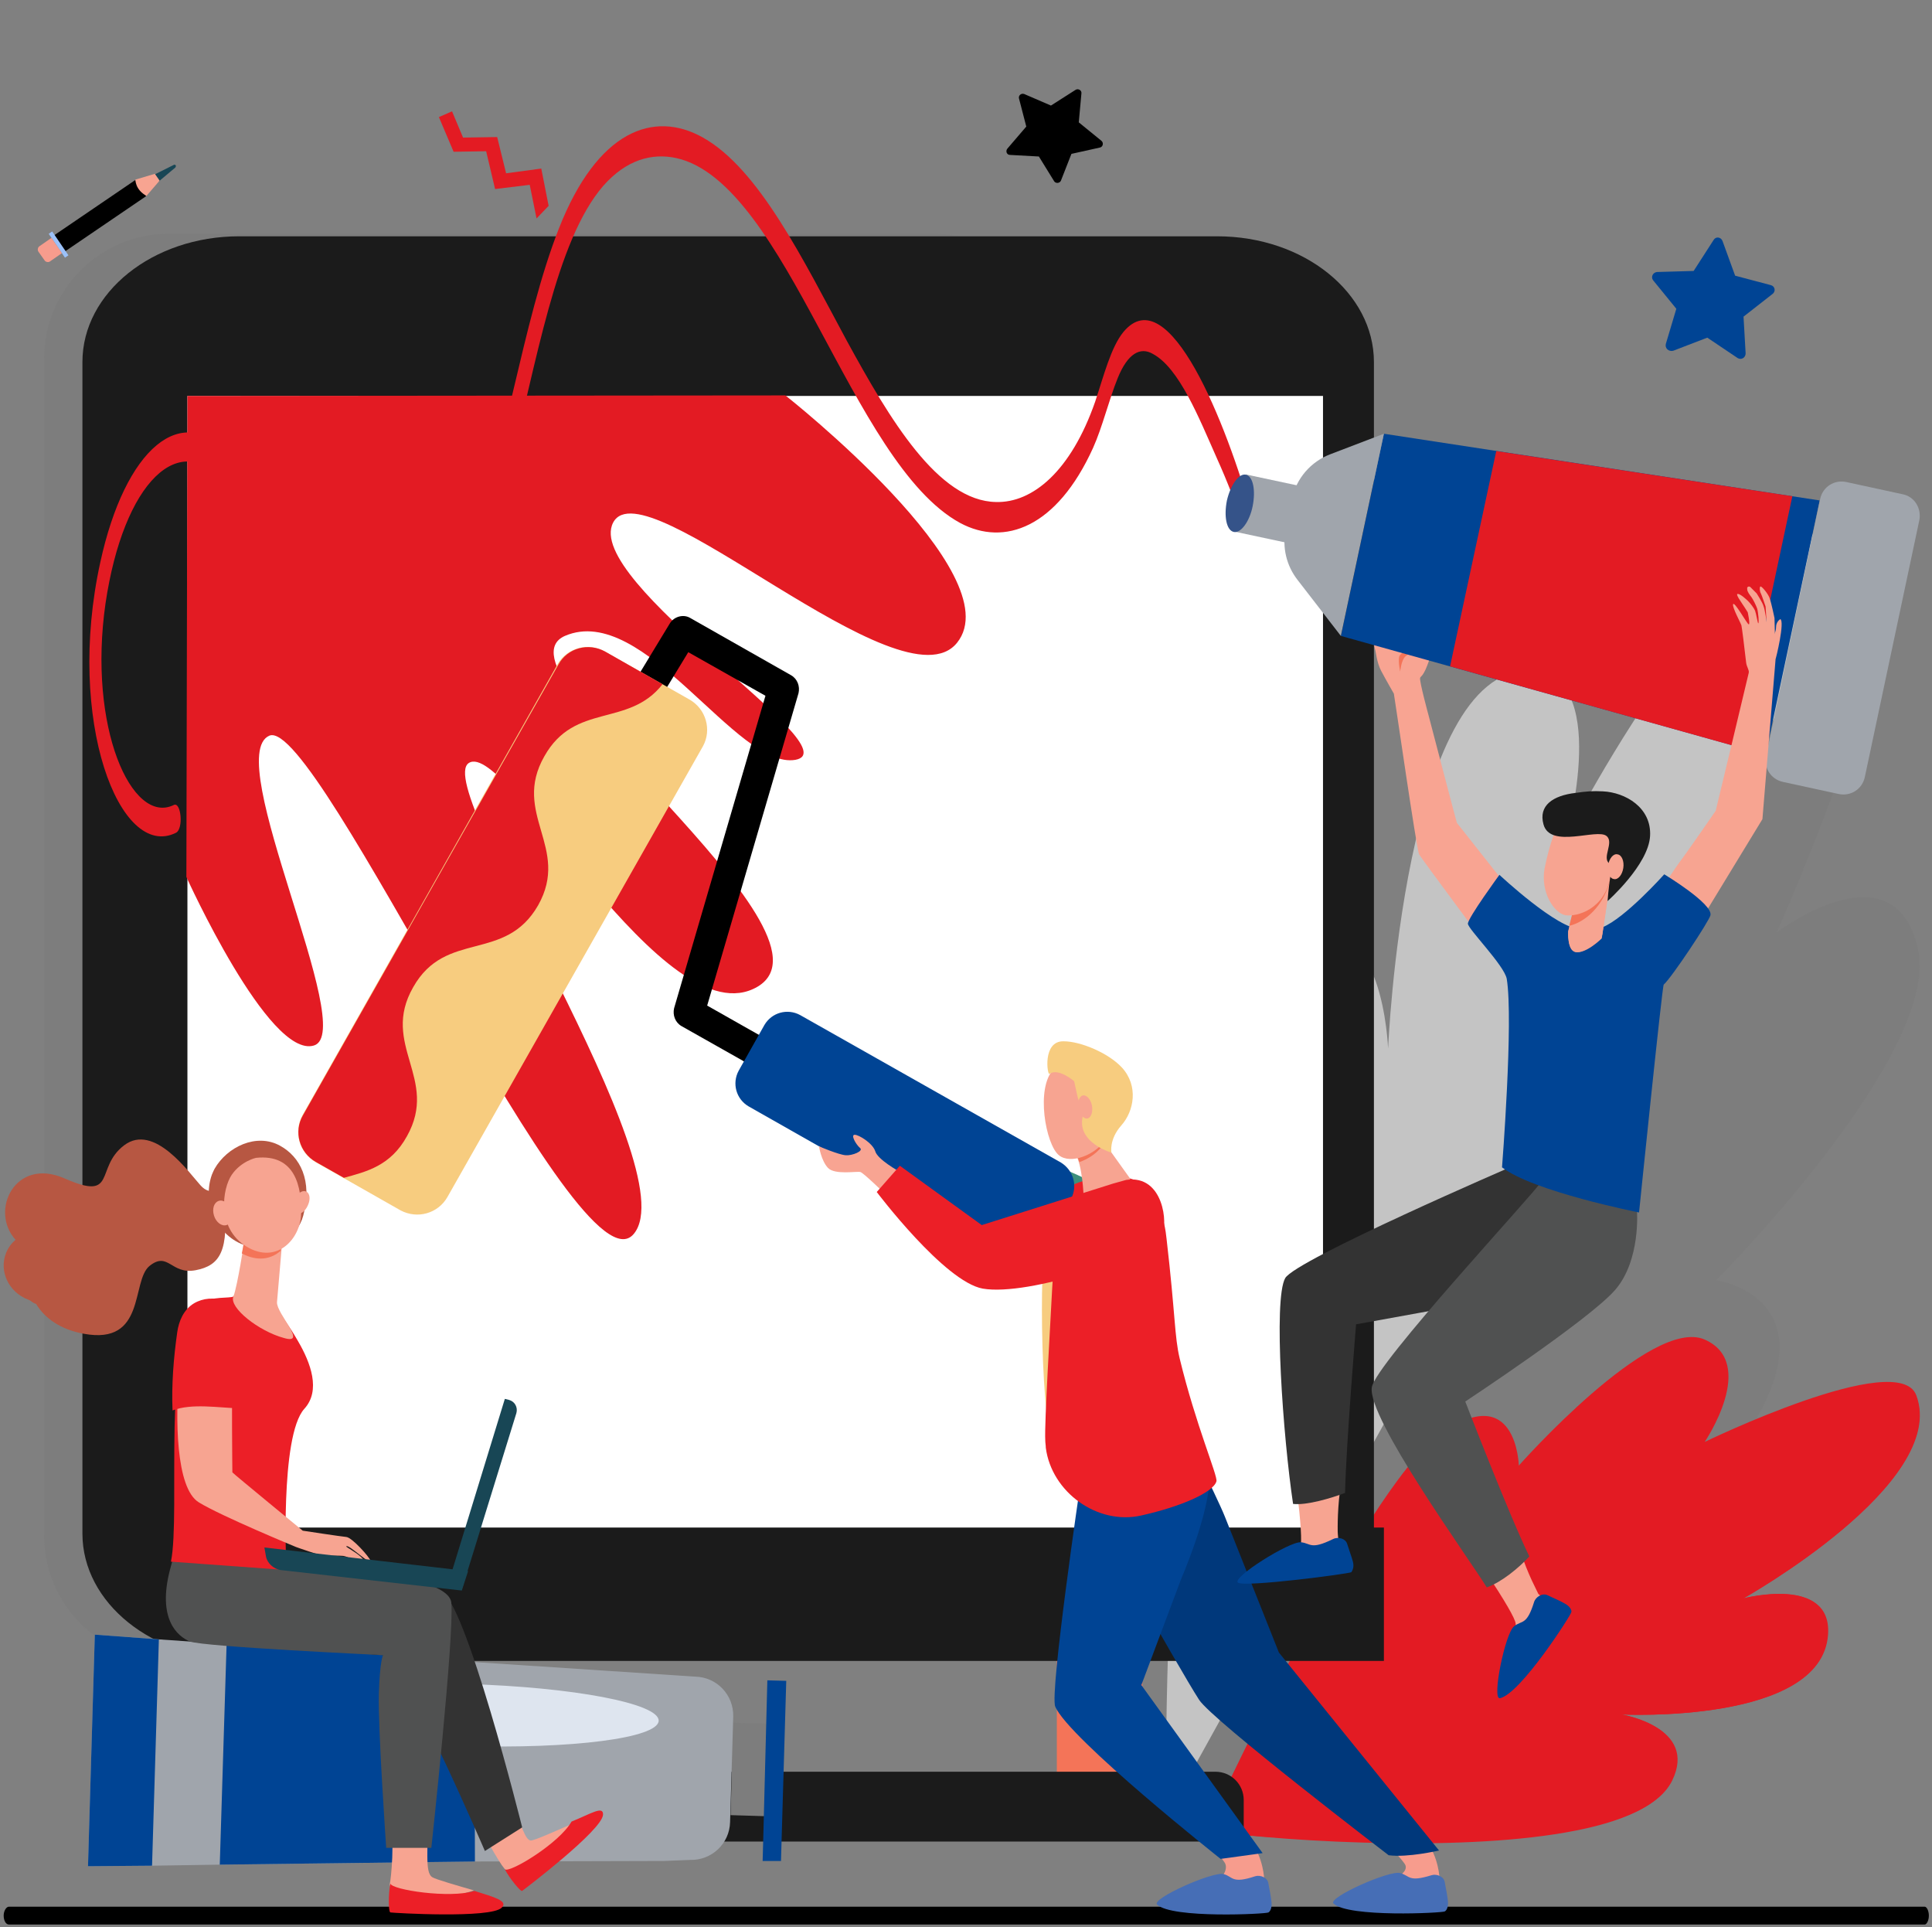 <?xml version="1.0" encoding="UTF-8"?> <svg xmlns="http://www.w3.org/2000/svg" width="368" height="367" viewBox="0 0 368 367" fill="none"><rect x="0" y="0" width="368" height="367" fill="#808080" stroke="none"/><g clip-path="url(#clip0_31_675)"><path d="M221.9 346.1C221.9 346.1 315.5 299.7 332.6 273.4C349.7 247.1 326.9 243.8 326.9 243.8C326.9 243.8 369.9 200.6 365.3 180.6C360.7 160.6 338.4 177.6 338.4 177.6C338.4 177.6 368.5 110.6 356.7 102.8C334.6 88.2 298.4 159.2 298.4 159.2C298.4 159.2 307.1 127.8 291.3 127.6C267.5 127.3 264.4 199.6 264.4 199.6C264.4 199.6 263.3 171.7 248.5 179.6C222 193.8 221.9 346.1 221.9 346.1Z" fill="#7D7D7D"></path><path d="M248.5 179.7C263.4 172.1 264.4 199.7 264.4 199.7C264.4 199.7 267.4 127.4 291.3 127.7C307.1 127.9 298.4 159.3 298.4 159.3C298.4 159.3 334.5 88.3 356.7 102.9L222.2 346C221.5 326.5 223.6 192.5 248.5 179.7Z" fill="#C4C4C4"></path><path d="M217.6 310.4H201.3V344.1H217.6V310.4Z" fill="#F47458"></path><path d="M229.6 348.8C229.6 348.8 259.3 284.1 274.1 273.3C288.9 262.5 289.3 279.1 289.3 279.1C289.3 279.1 314.5 250.6 324.7 255.1C334.9 259.6 324.7 274.6 324.7 274.6C324.7 274.6 361.6 256.7 365 265.7C371.3 282.4 332.1 304.4 332.1 304.4C332.1 304.4 349 300 348.2 311.3C347 328.4 308.9 326.5 308.9 326.5C308.9 326.5 323.5 328.9 318.5 339.1C309.5 357.4 229.6 348.8 229.6 348.8Z" fill="#E31B23"></path><path d="M318.4 339.1C323.3 328.8 308.8 326.5 308.8 326.5C308.8 326.5 346.9 328.4 348.1 311.3C348.9 299.9 332 304.4 332 304.4C332 304.4 371.3 282.5 364.9 265.7L229.7 348.6C233.5 349.2 245.6 350.5 259.8 350.9C283.6 351.6 313.3 349.9 318.4 339.1Z" fill="#E31B23"></path><path d="M317.3 65.5L319.3 58.8L314.9 53.4C314.4 52.8 314.8 51.9 315.6 51.8L322.6 51.6L326.4 45.7C326.8 45 327.8 45.1 328.1 45.9L330.5 52.5L337.3 54.3C338.1 54.5 338.3 55.5 337.6 56L332.1 60.3L332.5 67.3C332.5 68.1 331.7 68.6 331 68.2L325.2 64.3L318.7 66.8C317.8 67 317.1 66.3 317.3 65.5Z" fill="#004494"></path><path d="M177.8 316.2H32.2C19.1 316.2 8.4 305.6 8.4 292.4V68.3C8.4 55.2 19 44.5 32.2 44.5H177.9C191 44.5 201.7 55.1 201.7 68.3V292.5C201.6 305.6 190.9 316.2 177.8 316.2Z" fill="#7D7D7D"></path><path d="M231.852 316H45.548C29.008 316 15.7 305.224 15.7 292.053V68.947C15.7 55.676 29.132 45 45.548 45H231.852C248.393 45 261.7 55.776 261.7 68.947V292.053C261.7 305.324 248.268 316 231.852 316Z" fill="#1B1B1B"></path><path d="M252 75.4H35.7V304.9H252V75.4Z" fill="white"></path><path d="M263.6 290.9H46.501V316.3H263.6V290.9Z" fill="#1B1B1B"></path><path d="M35.7 75.4L35.501 167C35.501 167 51.2 201.7 59.8 199.1C68.3 196.5 42.1 144.1 51.3 140.1C60.501 136.2 110.2 247.5 120.7 235C131.2 222.6 82.1 149.9 89.3 145.3C96.501 140.7 126.6 198.3 144.3 187.9C162 177.4 92.6 127.7 107.6 121.1C122.7 114.6 140.3 146.6 151.5 144.7C162.6 142.7 110.9 110.7 116.8 99.5C122.7 88.4 171.8 135.5 182.3 122.4C192.8 109.3 149.6 75.3 149.6 75.3L35.7 75.4Z" fill="#E31B23"></path><path d="M367.4 364.8C367.4 363.9 367 363.1 366.6 363.1H1.7C1.2 363.1 0.7 363.9 0.7 364.8C0.7 365.7 1.1 366.5 1.7 366.5H366.6C367 366.5 367.4 365.7 367.4 364.8Z" fill="black"></path><path d="M104.5 39.2L103.1 32.1L96.4 33L94.7 26.1L88.2 26.2L86.1 21.2L83.6 22.3L86.4 28.9L92.6 28.8L94.3 36L100.9 35.2L102.2 41.6L104.5 39.2Z" fill="#E31B23"></path><path d="M197.882 29.802L200.782 34.502C201.082 35.002 201.882 34.902 202.082 34.402L204.082 29.302L209.482 28.102C210.082 28.002 210.282 27.202 209.782 26.802L205.482 23.302L205.982 17.802C206.082 17.202 205.382 16.802 204.882 17.102L200.182 20.102L195.082 17.902C194.482 17.702 193.982 18.202 194.082 18.702L195.482 24.102L191.882 28.302C191.482 28.802 191.782 29.502 192.382 29.502L197.882 29.802Z" fill="black"></path><path d="M174.6 207.4L188.1 217.1C188.1 217.1 212.3 225.3 214.7 229.6C217.1 233.9 212.5 233.7 207.4 233.1C202.3 232.5 183.7 228.1 183.7 228.1L171.1 212.8L174.6 207.4Z" fill="#3C8F7C"></path><path d="M157 207.4C156.2 208.8 154.4 209.3 153 208.5L129.8 195.4C128.6 194.7 128.1 193.3 128.4 192L145.8 132.5L131.1 124.2L121.8 139.5C121 140.9 119.2 141.3 117.8 140.5C116.4 139.7 116 137.9 116.8 136.5L127.6 118.7C128.4 117.4 130.2 116.9 131.5 117.7L150.7 128.6C151.9 129.3 152.4 130.7 152.1 132L134.7 191.5L155.9 203.5C157.3 204.2 157.8 206 157 207.4Z" fill="black"></path><path d="M133.9 142.1L85.2 228C83.4 231.1 79.5 232.2 76.3 230.5L60.1 221.3C57 219.5 55.9 215.6 57.6 212.4L106.2 126.5C108 123.4 111.9 122.3 115.1 124L131.3 133.2C134.5 135 135.6 139 133.9 142.1Z" fill="#F7CC7F"></path><path d="M106.4 126.5L57.7 212.4C55.9 215.5 57 219.5 60.2 221.3L65.5 224.3C69.9 223.1 74.4 222 77.5 216.4C83.7 205.4 72.4 199 78.7 188C84.9 177 96.2 183.4 102.5 172.4C108.7 161.4 97.4 155 103.7 144C109.5 133.7 119.7 138.6 126.2 130.3L115.3 124.1C112.1 122.3 108.1 123.4 106.4 126.5Z" fill="#E31B23"></path><path d="M28 36.2L30.3 34.5L33.4 31.9C33.5 31.8 33.5 31.6 33.5 31.5C33.4 31.4 33.2 31.3 33.1 31.4L29.5 33.2L26.9 35L28 36.2Z" fill="#184655"></path><path d="M25.751 34.298L10.293 44.823L12.376 47.881L27.833 37.357L25.751 34.298Z" fill="black"></path><path d="M9.28 44.525L12.376 49.071L13.037 48.621L9.941 44.074L9.28 44.525Z" fill="#9BC1F9"></path><path d="M9.8 45.3L11.8 48.2L9.5 49.8C9.2 50 8.7 49.9 8.5 49.6L7.3 47.9C7.1 47.6 7.2 47.1 7.5 46.9L9.8 45.3Z" fill="#F79C8D"></path><path d="M29.5 33.1L25.8 34.2C25.8 34.2 25.701 36.1 27.901 37.3L30.401 34.4L29.5 33.1Z" fill="#F7A491"></path><path d="M236.9 350.7H32.2V342.8C32.2 339.8 34.6 337.4 37.6 337.4H231.5C234.5 337.4 236.9 339.8 236.9 342.8V350.7Z" fill="#1B1B1B"></path><path d="M238.6 98.5C233.6 80.6 222.6 52.9 214 63.2C211.6 66.1 210.2 71.7 208.6 76.5C204 89.7 196.7 95.8 189.7 95.6C178.7 95.4 169.5 79.9 161.3 64.9C153 49.5 144.6 32.2 133.9 26.2C124.5 20.9 113.8 24.9 106.5 43.4C99.3 61.7 96.4 86.6 89 104.6C85.1 114.2 80.1 123.1 74.8 126.9C70.3 130 66.1 128.2 62.4 122.7C55.7 112.7 51.3 95.5 44.1 87C34.7 75.9 23.8 85.5 19.1 107.1C12.5 137.2 22.8 163.9 33.5 158.6C35 157.9 34.5 152.6 33.1 153.3C25.1 157.2 16.7 138.5 20.1 114.9C23.5 91.9 34.3 81.1 43.3 92.4C50.2 101.1 54.5 117.4 61 127.2C67.8 137.5 76 137.7 86.6 117.5C90.7 109.6 94.2 99.9 97 89.2C102.2 69.4 105.8 45.9 114.9 35.4C119.3 30.4 124.2 29.1 128.8 30.1C139.4 32.4 148 47.6 155.9 62.3C164.1 77.5 172.4 93.9 182.9 99.6C191.3 104.1 201.3 100.5 208.2 85.3C210 81.3 211.2 76.2 212.9 72C214.8 67.3 217.2 66 219.6 67.4C224.6 70.1 228.3 79.4 231.8 87.3C233.7 91.5 235.5 96.1 237.1 101C237.8 102.3 239 100.3 238.6 98.5Z" fill="#E31B23"></path><path d="M232.4 357.7C230.1 359.1 226.2 359.4 226.2 359.4L241.1 360.5L240.8 357.9C240.8 357.9 240.7 353.8 238.2 350.6C235.7 347.4 222.2 335.2 222.2 335.2L215.6 338.3C215.6 338.3 229.5 349.3 233.2 354.6C234.1 355.8 232.8 357.5 232.4 357.7Z" fill="#F79C8D"></path><path d="M265.7 357.7C263.4 359.1 258.8 360 258.8 360L274 360.1L274.2 357.8C274.2 357.8 274.1 353.7 271.6 350.5C269.1 347.3 255.6 335.1 255.6 335.1L249 338.2C249 338.2 263.9 349.7 267.6 355C268.4 356.3 266.2 357.5 265.7 357.7Z" fill="#F79C8D"></path><path d="M212.3 225.5L209.1 224.4L203 227.3C203 227.3 200.8 230 199.3 235.3C197.8 240.6 198.3 271.9 200.9 277C203.4 282.1 212.3 225.5 212.3 225.5Z" fill="#F7CC7F"></path><path d="M224.1 269.7C224.1 269.7 231.7 284.8 233.3 288.8L243.6 314.7L274.1 352.4C274.1 352.4 268.1 353.8 264.5 353.3C264.5 353.3 230.9 327.6 228.4 323.7C224.5 317.7 205.4 283.5 205.4 283.5L207.6 276L224.1 269.7Z" fill="#00387B"></path><path d="M205.7 269.6L205.8 282.5C205.8 282.5 199.9 322.5 201 325C203.6 331.1 232.5 354 232.5 354L240.5 352.9L217.4 320.9L224.9 300.9C227.1 295.7 230.5 286.5 230.4 280.9C230.3 276.1 220.8 264.9 220.8 264.9L205.7 269.6Z" fill="#004494"></path><path d="M217.4 288.6C225 286.9 231.1 284.2 231.7 282.1C232 281.1 227.8 271.5 224.7 258.7C223.7 254.5 223.9 250.6 222.2 235.9C221.9 232.8 220.6 226.3 215.8 224.6C214.1 224 213.2 224.1 213.2 224.1C213.2 224.1 207.1 224.1 204.3 225.7C203.6 226.6 201.1 231.7 200.4 245.6C200.1 251.7 198.9 271.2 199.1 274.3C199.1 274.8 199.2 275.2 199.2 275.7C200.3 284.2 209.1 290.5 217.4 288.6Z" fill="#EC1F27"></path><path d="M204 235.2C207.1 234.9 215.3 224.5 215.3 224.5L210 217.1C210 217.1 203.5 217.6 204.8 219.7C206.2 221.8 206.4 227.8 206.4 227.8C206.4 227.9 206.3 227.9 206.3 228C206 229.1 204.4 232.2 204 235.2Z" fill="#F7A491"></path><path d="M210.3 217.7C210.3 217.6 210.4 217.6 210.3 217.7L210.1 217.1C210.1 217.1 203.6 217.6 204.9 219.7C205.2 220.1 205.4 220.7 205.6 221.3C207.4 220.7 209.3 219.4 210.3 217.7Z" fill="#F47458"></path><path d="M209.4 203.8C209.6 203.7 212.9 213.4 210.8 216.7C208.8 220 203.9 221.8 201.7 220C199.2 218 197.2 207.2 200.7 203.6C204.1 200 209.4 203.8 209.4 203.8Z" fill="#F7A491"></path><path d="M202.601 198.3C205.801 198.3 211.101 200.5 213.701 203.3C216.901 206.8 216.001 211.6 213.601 214.3C211.201 217 211.701 219.5 211.701 219.5C211.701 219.5 206.401 218 206.101 214.1C206.001 212.5 206.801 211.6 205.901 210.5C205.301 209.7 205.001 207.6 204.601 205.9C204.601 205.9 201.601 203.3 199.901 204.5C199.501 204.9 198.501 198.2 202.601 198.3Z" fill="#F7CC7F"></path><path d="M205.401 211C205.601 212.2 206.401 213.1 207.101 213C207.801 212.9 208.201 211.8 208.001 210.6C207.801 209.4 207.001 208.5 206.301 208.6C205.601 208.7 205.201 209.8 205.401 211Z" fill="#F7A491"></path><path d="M204 228.3L199.1 237C197.7 239.4 194.7 240.2 192.3 238.9L142.6 210.7C140.2 209.3 139.4 206.3 140.7 203.9L145.6 195.2C147 192.8 150 192 152.4 193.3L202.1 221.4C204.5 222.9 205.3 225.9 204 228.3Z" fill="#004494"></path><path d="M156 218.3C156 218.3 156.4 221 157.7 222.4C159 223.8 163.2 223 163.9 223.2C164.5 223.4 168.1 226.9 168.1 226.9L171.3 223.1C171.3 223.1 167.1 220.8 166.7 219.2C166.2 217.7 163.6 216.1 162.8 216.1C162 216.1 163 217.9 163.8 218.6C164.6 219.2 162.3 220.1 161.1 220C159.7 219.9 156 218.3 156 218.3Z" fill="#F8A492"></path><path d="M167 227L171.4 222L187 233.3L212 225.4L214.5 224.7C221.7 223.6 222.5 233.3 221.3 235.1C218.5 239.3 196 246.9 187.2 245.4C179.9 244.1 167 227 167 227Z" fill="#EC1F27"></path><path d="M272.2 125.8C271.1 129 270.6 128.7 270.5 129.1C270.3 129.6 272.1 136.2 272.1 136.2C272.1 136.2 277.2 155.7 277.5 156.7L290.3 172.9L284.3 181.7C284.3 181.7 270.9 163.7 270.3 162.7C269.8 161.6 265.9 134.5 265.5 132.1C265.5 132.1 264 129.5 263.1 127.8C262.2 126.1 262.1 124.1 261.9 123.6C261.9 123.5 261.4 121.8 261.3 119.4C261.2 117.4 262.2 119.3 262.2 119.3C262.2 119.3 263 123 263.2 122.9C263.4 122.8 262.9 120.8 262.8 118.6C262.8 118 262.8 117.5 262.7 116.9C262.7 115.5 263.5 115.1 263.7 116.5C263.8 117 263.9 117.8 263.9 118.4C263.9 119.1 264.1 119.7 264.2 120.2C264.4 121.3 264.5 122.1 264.5 122.1C264.6 122.1 264.7 122.2 264.7 121.6C264.7 120.9 264.4 119.3 264.4 118.2C264.4 117.6 264.5 116.3 264.5 116.3C264.5 116.3 264.9 114.4 265 114.4C265.6 114.3 265.7 115.7 265.6 116.5C265.8 117.1 265.7 118.4 265.7 118.4C265.7 118.4 266.2 121.1 266.6 121.1C266.8 121.1 266.7 119.4 266.8 117.6C266.9 116 267.3 114.4 267.6 114.4C268.1 114.4 268.1 116.1 268.1 116.1C268.1 116.1 268.1 117.3 268.1 117.8C268.1 118.3 268.3 119.7 268.3 119.7C268.3 119.7 268.9 124.2 269.3 124.1C269.7 124 270.5 123.5 270.5 123.2C270.6 122.9 270 121.2 270 120.9C270.1 120.6 270.5 120.5 270.9 120.6C271.3 120.6 272 123.4 272 123.4C272 123.4 272.5 124.9 272.2 125.8Z" fill="#F8A492"></path><path d="M269.4 124.2C269.4 124.2 268.5 124.3 267.7 125C266.9 125.7 266.7 127.9 266.7 127.9C266.7 127.9 266.3 126.1 266.5 125.1C266.8 124.1 268.5 123.8 269.4 124.2Z" fill="#F47458"></path><path d="M263.6 82.6L255.4 121.1L336.3 143.7L346.6 95.3L263.6 82.6Z" fill="#004494"></path><path d="M247.201 110.5L255.401 121.1L263.601 82.6L253.401 86.5C249.701 87.9 246.901 91.1 246.101 95L244.901 100.8C244.201 104.2 245.001 107.7 247.201 110.5Z" fill="#A0A5AC"></path><path d="M237.28 90.346L234.964 101.202L246.505 103.664L248.82 92.808L237.28 90.346Z" fill="#A0A5AC"></path><path d="M237.3 90.4C238.7 90.7 239.2 93.4 238.6 96.4C238 99.4 236.3 101.6 235 101.3C233.6 101 233.1 98.3 233.7 95.3C234.4 92.3 236 90.1 237.3 90.4Z" fill="#355389"></path><path d="M365.6 99L355.2 148C354.7 150.3 352.5 151.7 350.2 151.2L339.6 148.9C337.3 148.4 335.9 146.2 336.4 143.9L346.7 95C347.2 92.7 349.4 91.3 351.7 91.8L362.3 94.1C364.6 94.5 366 96.7 365.6 99Z" fill="#A0A5AC"></path><path d="M331.2 142.3L341.4 94.5L285 85.9L276.2 126.9L331.2 142.3Z" fill="#E31B23"></path><path d="M338 117.7C338 117.7 337.4 114.8 337.1 114C336.9 113.2 335.5 111.5 335.3 111.7C335.1 111.9 335.2 112.7 335.4 113C335.6 113.4 336.3 115.5 336.3 115.5L336.5 118.5C336.5 118.5 336.2 116.1 335.9 115.4C335.7 114.7 334.6 113 334.6 113C334.6 113 333.8 112.2 333.4 111.8C333.2 111.6 332.9 111.7 332.8 111.9C332.8 112 332.8 112.1 332.8 112.2C332.8 112.7 333.3 113.3 333.6 113.7C333.9 114.1 334.5 115.3 334.7 115.9C334.9 116.6 335.1 118.7 334.9 118.7C334.8 118.7 334.5 116.8 334.3 116.3C334.1 115.8 333.4 114.9 333 114.5C332.6 114.1 331.5 113.1 331 113.1C330.5 113.1 331.7 114.7 331.8 114.9C331.9 115 332.9 116.6 332.9 116.6C332.9 116.6 333.4 118.9 333.1 118.9C332.8 118.9 330.3 114.3 330.1 115.1C330 115.8 331.5 118.5 331.7 119.1C331.8 119.5 332.3 123.5 332.6 126.2C332.7 127 333.2 127.6 333.1 128.1C332.7 129.9 326.8 154.4 326.8 154.4C326.8 154.4 321.9 161.5 320.5 163.4C319.1 165.2 315.8 170.3 315.8 170.3L324 175.2L335.7 156L338.2 125.6L338 117.7Z" fill="#F7A491"></path><path d="M339.1 117.9C338.8 118.1 338.3 118.6 338.3 119.4C338.3 120.4 337.7 121.3 337.7 121.3L337.4 124.7L338.2 125.5C338.3 125.4 340 118.3 339.1 117.9Z" fill="#F7A491"></path><path d="M255.5 282.2C254.7 286.7 254.8 291.2 254.8 291.7C254.8 292.1 255 293.9 255 294.1C251 296.1 248.6 296.3 244.3 297.3C245.4 295.4 247.5 295.5 247.7 294.7C248 293.7 247.8 289.9 247 283.7C250 284.4 252.6 283 255.5 282.2Z" fill="#F7A491"></path><path d="M289.6 295.4C291 299.8 292.8 303 293 303.5C293.1 303.7 294.2 304.4 294.3 304.6C291.6 308.1 290.8 313.7 287.5 316.4C287.6 314.2 288.8 310 288.7 309.2C288.6 308.2 286.6 304.8 283.1 299.5C286 299 287.3 297.3 289.6 295.4Z" fill="#F7A491"></path><path d="M292.2 305.1C292.5 304.1 293.8 303.3 294.8 303.8C295.8 304.3 297.1 304.8 298.1 305.4C299.2 306 299.4 306.8 299.3 307C299.3 307.5 289.6 322.6 285.7 323.4C284.1 323.7 286.7 311 288.4 309.7C289.9 308.5 290.8 309.6 292.2 305.1Z" fill="#004494"></path><path d="M253.9 293.1C254.9 292.6 256.3 293 256.6 294C256.9 295 257.4 296.3 257.7 297.4C258 298.6 257.5 299.2 257.4 299.4C257 299.7 237.2 302.3 235.8 301.4C234.5 300.5 245.6 293.5 247.8 293.7C249.7 293.9 249.6 295.2 253.9 293.1Z" fill="#004494"></path><path d="M288.3 222L308.7 228.4L283.1 247.7L258.3 252.2C258.3 252.2 256.4 275.2 256.2 284.3C253.6 285.3 248.9 286.7 246.3 286.4C244.4 273.7 242.5 247.5 244.8 243.4C246.8 239.9 288.3 222 288.3 222Z" fill="#333333"></path><path d="M293.6 225C294.7 223 294.8 219 294.8 219L307.9 228.1L311.8 230.4C311.8 230.4 312.6 240 307.6 245.7C302.6 251.4 279.1 266.9 279.1 266.9C279.1 266.9 287.4 288.4 291.3 296.4C289.3 298.6 286 301.3 283.2 302.3C279.6 296.5 260.4 270 261.3 264.2C261.9 259.8 292.5 227 293.6 225Z" fill="#505151"></path><path d="M317 166.5C317 166.5 309.5 174.9 305.2 176.6C304.3 177 301.8 176.8 301.1 176.9C296.8 177.1 285.6 166.6 285.6 166.6C285.6 166.6 279.6 174.8 279.6 175.9C279.6 176.9 286.5 183.8 287 186.4C288.3 194.4 286.1 222.3 286.1 222.3C292 226.9 312.2 230.9 312.2 230.9C312.2 230.9 316.6 187.8 316.9 187.5C318.4 186.2 325.5 175.5 325.8 174.3C326.3 172.1 317 166.5 317 166.5Z" fill="#004494"></path><path d="M299.7 173.3L298.7 177.4C298.7 177.4 298.5 181 300.1 181.3C302.1 181.7 305.1 178.7 305.1 178.7L306.8 167.1L299.7 173.3Z" fill="#F7A491"></path><path d="M299.7 173.3L298.7 177.4C298.7 177.4 298.5 181 300.1 181.3C302.1 181.7 305.2 178 305.2 178L306.8 167.1L299.7 173.3Z" fill="#F7A491"></path><path d="M306.8 167.1L299.7 173.2L298.9 176.3C301.7 175.7 305.6 172.7 306.8 167.1Z" fill="#F47458"></path><path d="M299.7 156.5C298 156.5 296.4 157.7 295.8 159.4C295.3 160.8 294.7 162.9 294.2 165.4C293.4 169.9 296 173.9 298.2 174.3C300.4 174.6 305.7 173.2 306.8 166.8C307.3 164.1 308 160.5 305.7 158.7C304.1 157.2 301.7 156.5 299.7 156.5Z" fill="#F7A491"></path><path d="M306.2 171.6C306.2 171.6 314 164.7 314.3 159.2C314.6 153.8 309.6 150.9 305.3 150.7C303.4 150.6 302.1 150.7 300.1 151C295.8 151.5 293 153.4 294 157C295.3 161.7 304.2 157.7 306 159.2C307.5 160.4 305.1 163.3 306.5 164.4C307.9 165.4 307.2 165.1 306.7 167.1C306.4 169 306.2 171.6 306.2 171.6Z" fill="#1B1B1B"></path><path d="M309.2 165.3C309 166.6 308.2 167.6 307.4 167.4C306.6 167.3 306.1 166.1 306.3 164.8C306.5 163.5 307.3 162.5 308.1 162.7C308.9 162.8 309.4 164 309.2 165.3Z" fill="#F7A491"></path><path d="M239.1 357.3C240.1 357 241.5 357.6 241.6 358.7C241.8 359.8 242.1 361.2 242.2 362.3C242.3 363.6 241.8 364.1 241.6 364.2C241.2 364.5 223.2 365.4 220.4 362.7C219.2 361.6 231.1 356.3 233.1 356.9C234.9 357.4 234.6 358.8 239.1 357.3Z" fill="#466EB6"></path><path d="M272.7 357.1C273.7 356.8 275.1 357.4 275.2 358.5C275.4 359.6 275.7 361 275.8 362.1C275.9 363.4 275.4 363.9 275.2 364C274.8 364.3 256.8 365.2 254 362.5C252.8 361.4 264.7 356.1 266.7 356.7C268.6 357.2 268.2 358.5 272.7 357.1Z" fill="#466EB6"></path><path d="M139.684 328.075L139.157 345.668L146.054 345.875L146.582 328.282L139.684 328.075Z" fill="#7D7D7D"></path><path d="M18.062 311.295L30.262 312.195L43.162 313.095L67.362 314.895L91.562 316.595L132.462 319.295C136.562 319.395 139.762 322.795 139.662 326.895L139.062 346.995C138.962 351.095 135.562 354.295 131.462 354.195L126.462 354.395L90.462 354.495L66.162 354.795L41.862 355.095L28.962 355.295L16.762 355.395L18.062 311.295Z" fill="#A0A5AC"></path><path d="M88.862 320.695C109.162 321.295 125.562 324.395 125.462 327.695C125.362 330.995 108.862 333.095 88.462 332.495C68.162 331.895 51.762 328.795 51.862 325.495C51.962 322.195 68.562 320.095 88.862 320.695Z" fill="#DEE5EF"></path><path d="M149.762 320.095L148.862 350.895L148.762 354.395H145.262L145.362 350.895L146.162 319.995L149.762 320.095Z" fill="#004494"></path><path d="M18.062 311.295L30.262 312.195L28.962 355.295L16.762 355.395L18.062 311.295Z" fill="#004494"></path><path d="M43.162 313.094L67.362 314.794L90.362 316.594L90.462 354.495L66.162 354.794L41.862 355.094L43.162 313.094Z" fill="#004494"></path><path d="M38.161 225.695C36.061 223.395 29.361 213.795 23.661 218.095C17.961 222.395 22.461 228.895 12.261 224.395C2.861 220.295 -2.039 230.595 2.961 236.095C2.161 236.795 1.561 237.595 1.161 238.595C-0.239 242.095 1.661 246.095 5.361 247.495C5.961 247.695 6.261 248.195 6.861 248.295C8.561 251.095 11.561 253.195 15.961 253.995C27.861 256.195 24.961 243.995 28.461 241.095C32.061 238.195 32.561 242.795 37.261 241.895C41.961 240.995 43.661 238.195 42.661 228.395L42.261 225.795C42.261 225.995 40.261 228.095 38.161 225.695Z" fill="#B75742"></path><path d="M90.761 346.695C92.961 350.995 95.861 355.995 96.361 356.095C96.561 356.195 97.561 356.095 97.861 356.095C103.761 354.495 106.861 351.295 109.261 347.195C106.261 348.495 101.661 350.595 101.061 350.495C99.961 350.295 99.561 347.895 96.861 342.395C95.361 343.295 92.561 343.895 90.761 346.695Z" fill="#F7A491"></path><path d="M96.161 355.995C97.061 357.695 99.161 360.295 99.461 360.095C99.861 359.795 114.661 348.595 114.861 345.595C114.961 343.795 112.561 345.395 108.861 346.895C106.561 350.995 97.161 356.695 96.161 355.995Z" fill="#EC1F27"></path><path d="M83.861 302.895C88.561 304.195 99.461 347.995 99.461 347.995L92.361 352.495C92.361 352.495 77.861 318.795 74.761 317.895C71.661 316.895 79.161 301.595 83.861 302.895Z" fill="#333333"></path><path d="M74.261 346.595C75.261 350.395 74.461 357.895 74.261 358.695C74.161 358.895 74.461 359.895 74.661 360.095C80.261 362.695 85.761 361.495 90.261 359.995C87.161 359.095 82.961 357.895 82.361 357.495C80.761 356.595 81.761 351.495 81.261 345.995C79.161 348.295 77.361 345.595 74.261 346.595Z" fill="#F7A491"></path><path d="M74.361 358.695C73.961 360.595 73.961 364.095 74.361 364.195C74.861 364.295 93.461 365.395 95.561 363.295C96.861 361.995 94.161 361.295 90.361 360.095C85.761 361.595 74.561 359.895 74.361 358.695Z" fill="#EC1F27"></path><path d="M52.861 291.895L53.861 297.795C53.861 297.795 85.361 298.995 85.961 305.195C86.561 311.395 82.161 351.895 82.161 351.895H73.561C73.561 351.895 71.961 328.895 72.161 322.495C72.361 316.195 72.961 315.195 72.961 315.195C72.961 315.195 38.561 313.595 36.161 312.595C33.761 311.595 29.961 308.295 32.361 298.995C34.761 289.795 35.961 287.395 35.961 287.395L52.861 291.895Z" fill="#505151"></path><path d="M40.361 223.695C38.261 229.495 41.961 236.595 48.161 237.495C52.261 237.995 56.661 235.695 57.761 231.495C59.561 224.795 57.161 220.295 53.361 218.195C48.861 215.695 43.261 218.395 40.861 222.595C40.761 222.795 40.561 223.195 40.361 223.695Z" fill="#B75742"></path><path d="M56.761 255.395C55.161 252.595 53.561 250.495 53.561 250.495C51.961 247.695 47.761 246.295 47.761 246.295C47.761 246.295 46.361 246.295 44.761 246.395C44.661 246.695 44.561 246.795 44.461 246.895C43.861 247.295 40.361 246.795 38.161 248.195C30.661 254.395 34.461 288.095 32.561 297.395L54.561 298.995C54.561 298.995 53.261 273.495 57.961 268.295C61.161 264.795 59.161 259.495 56.761 255.395Z" fill="#EC1F27"></path><path d="M46.561 236.195C46.561 236.195 45.261 244.795 44.461 246.895C43.561 248.995 49.261 253.495 54.061 254.795C58.761 256.195 52.661 250.195 52.761 247.995C52.961 245.795 53.861 235.195 53.861 235.195L46.561 236.195Z" fill="#F7A491"></path><path d="M53.461 238.195C53.561 236.395 53.661 235.195 53.661 235.195C53.161 235.295 55.861 234.895 46.461 236.295C46.461 236.295 46.361 237.295 46.061 238.695C49.061 240.295 51.661 239.795 53.461 238.195Z" fill="#F47458"></path><path d="M48.761 220.495C48.761 220.495 45.961 221.095 44.161 223.695C42.361 226.295 41.161 233.895 46.961 237.395C52.761 240.895 57.261 235.895 57.361 231.095C57.461 226.195 56.361 219.695 48.761 220.495Z" fill="#F7A491"></path><path d="M58.661 229.495C58.161 230.695 57.161 231.395 56.461 231.095C55.761 230.795 55.561 229.595 56.061 228.495C56.561 227.295 57.561 226.595 58.261 226.895C59.061 227.195 59.161 228.395 58.661 229.495Z" fill="#F7A491"></path><path d="M44.061 230.495C44.461 231.795 44.061 232.995 43.161 233.295C42.261 233.595 41.161 232.795 40.761 231.495C40.361 230.195 40.761 228.995 41.661 228.695C42.561 228.395 43.661 229.195 44.061 230.495Z" fill="#F7A491"></path><path d="M70.561 297.195C70.361 296.495 67.061 292.795 65.961 292.695C64.861 292.595 57.661 291.495 57.661 291.495C57.661 291.495 44.861 280.995 44.261 280.395C44.261 279.995 44.061 264.395 44.361 259.995C40.361 259.395 38.061 260.295 34.161 261.195C33.361 269.995 33.461 283.395 37.861 286.095C42.061 288.695 56.361 294.595 56.361 294.595C56.361 294.595 61.061 296.295 61.961 296.295C62.661 296.295 64.461 296.195 65.361 296.295C67.361 296.595 69.961 299.495 70.061 299.195C70.161 298.995 69.861 297.495 68.761 296.495C67.661 295.495 65.861 294.595 65.961 294.495C66.261 293.895 70.861 298.395 70.561 297.195Z" fill="#F7A491"></path><path d="M46.061 254.695C45.861 251.895 45.561 249.095 42.661 247.795C40.861 246.995 38.661 247.195 36.961 248.195C34.961 249.395 34.061 251.595 33.761 253.695C33.061 258.595 32.661 263.695 32.861 268.595C36.561 267.195 41.561 268.095 45.561 268.195C46.561 263.895 46.261 258.295 46.061 254.695Z" fill="#EC1F27"></path><path d="M87.961 302.895L53.461 298.995C52.061 298.795 50.861 297.595 50.661 296.395L50.361 294.695L89.161 299.195L87.961 302.895Z" fill="#184655"></path><path d="M88.061 302.395L85.361 301.595L96.161 266.395L96.961 266.595C98.061 266.895 98.661 267.995 98.361 269.095L88.061 302.395Z" fill="#184655"></path></g><defs><clipPath id="clip0_31_675"><rect width="366.7" height="366.7" fill="white" transform="translate(0.7)"></rect></clipPath></defs></svg> 